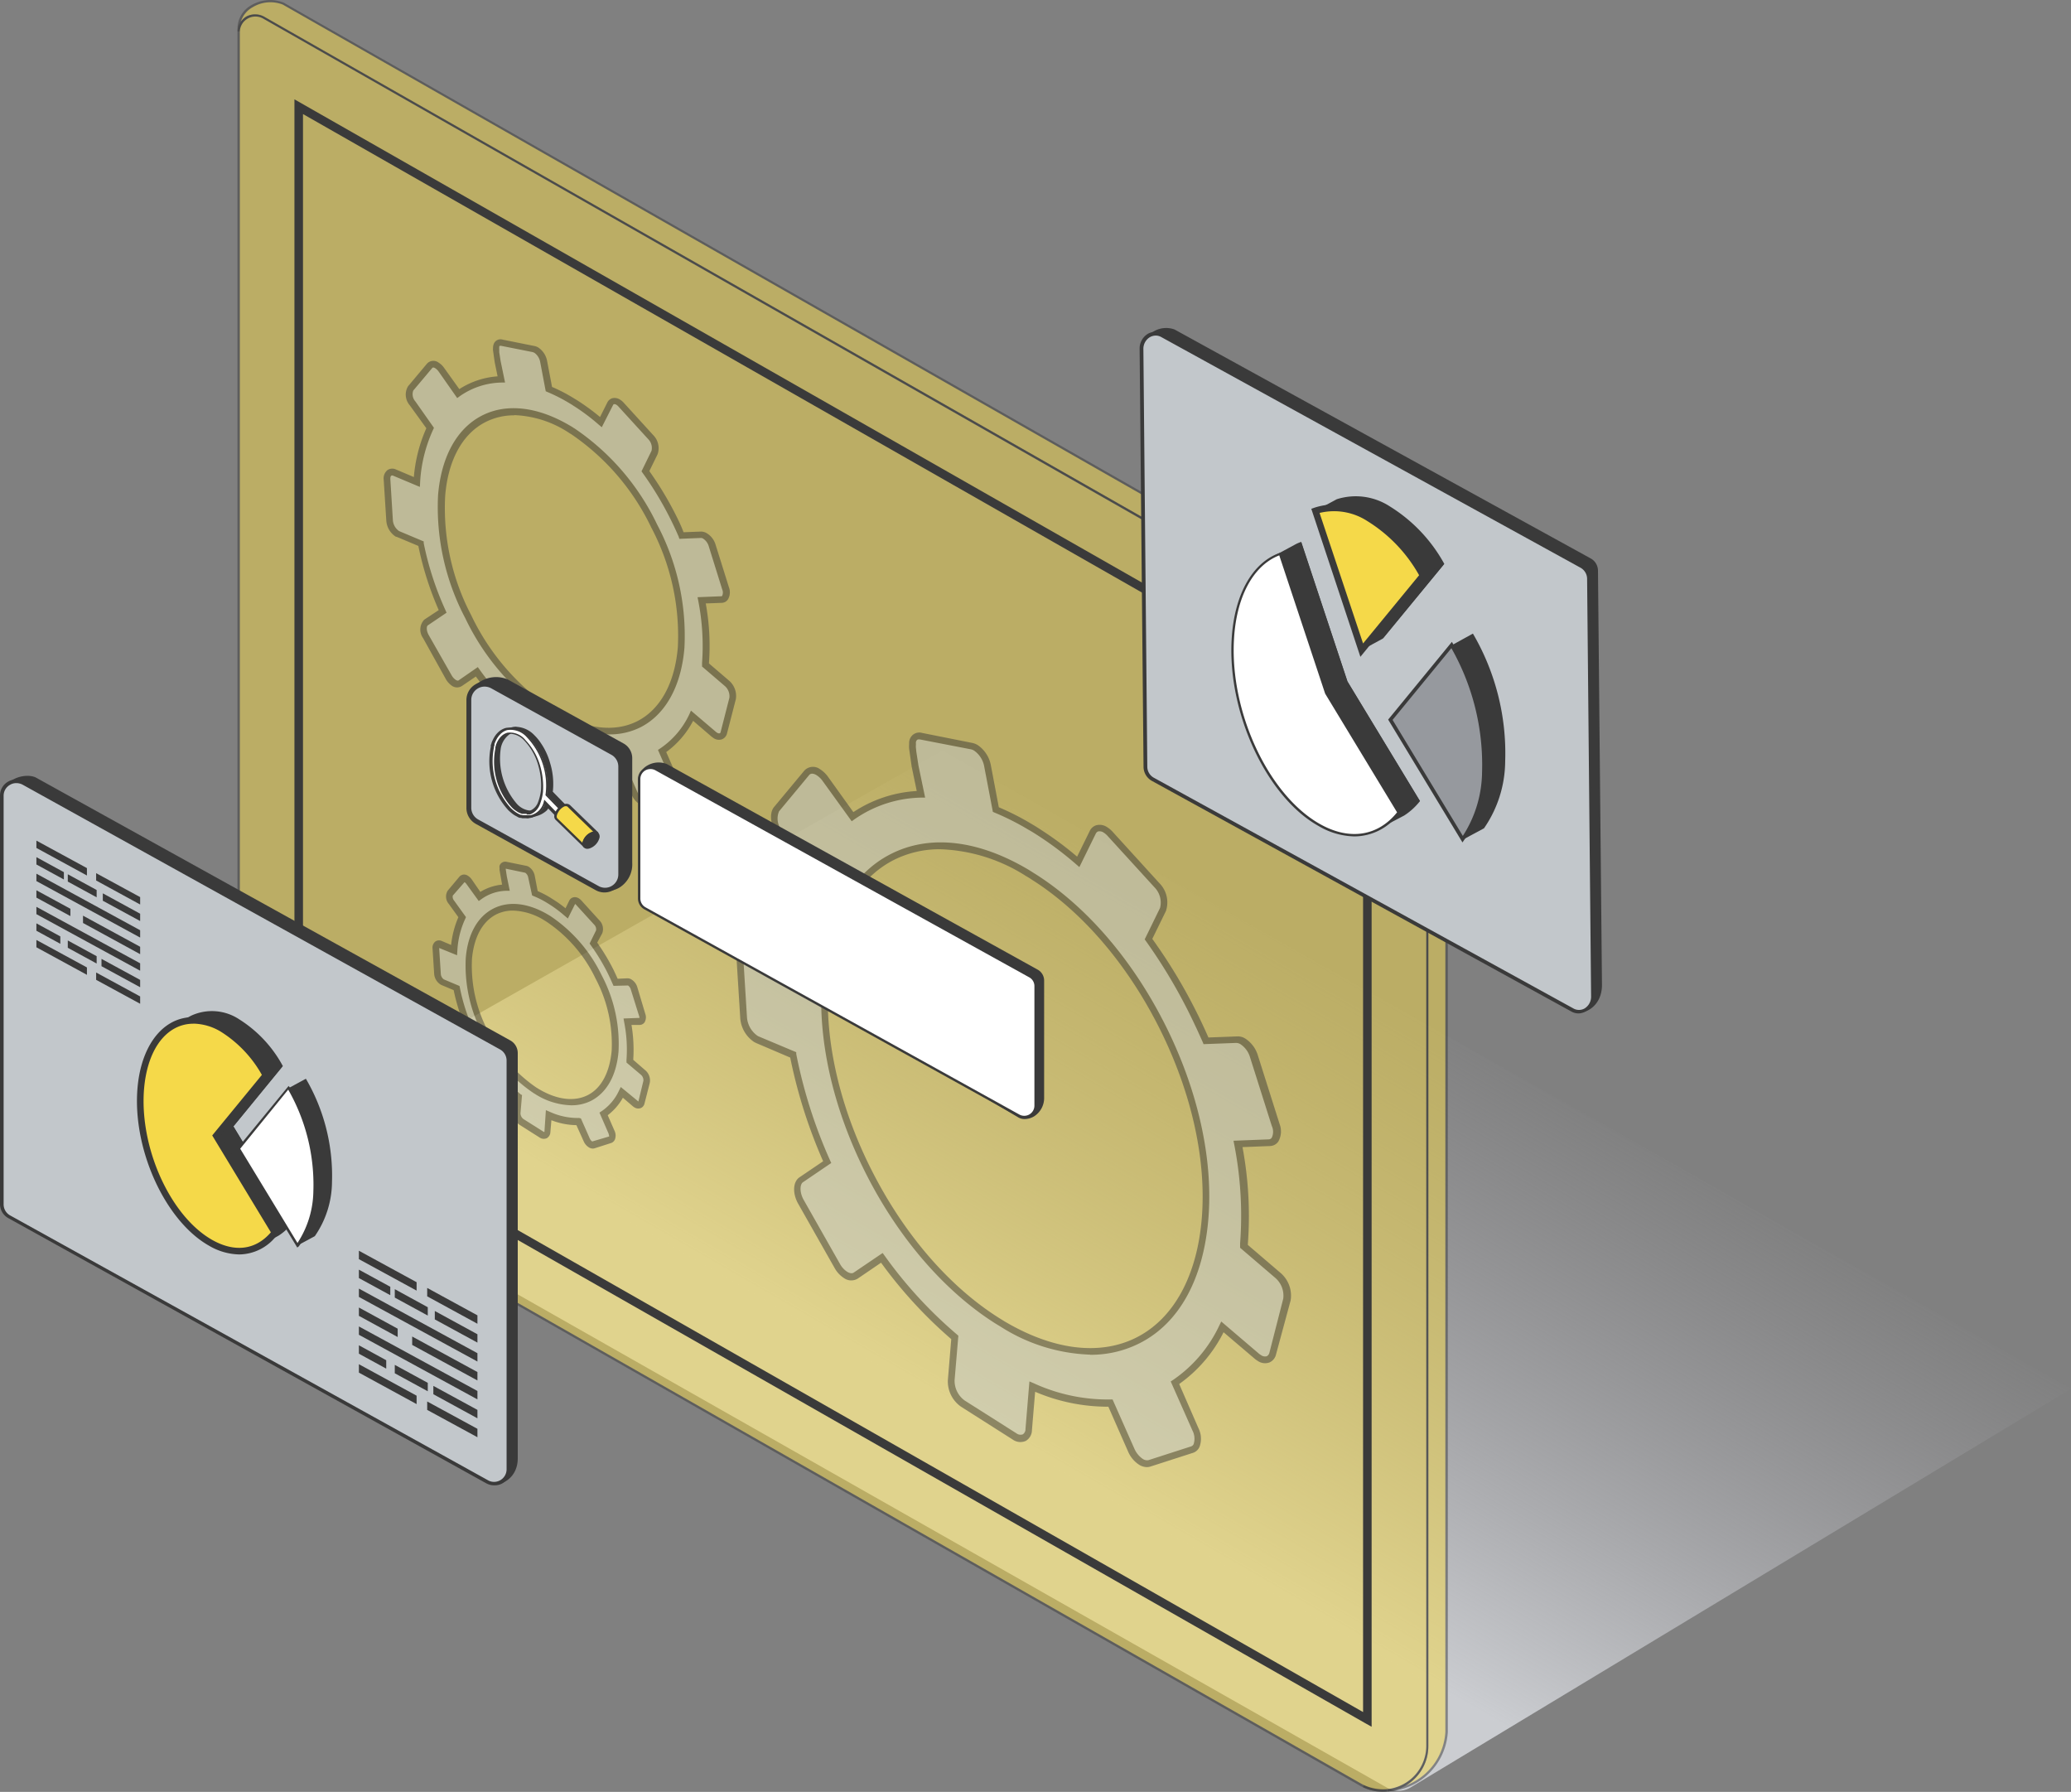 <svg xmlns="http://www.w3.org/2000/svg" xmlns:xlink="http://www.w3.org/1999/xlink" viewBox="0 0 285.64 247.12"><rect x="0" y="0" width="285.64" height="247.12" fill="#808080" stroke="none"/><defs><style>.cls-1{isolation:isolate;}.cls-2{mix-blend-mode:multiply;fill:url(#Безымянный_градиент_22);}.cls-3{opacity:0.5;}.cls-4{fill:#f5d949;}.cls-5{fill:#3a3a3a;}.cls-6{fill:#c2c7cb;}.cls-7{fill:#fff;}.cls-8{fill:#96999e;}</style><linearGradient id="&#x411;&#x435;&#x437;&#x44B;&#x43C;&#x44F;&#x43D;&#x43D;&#x44B;&#x439;_&#x433;&#x440;&#x430;&#x434;&#x438;&#x435;&#x43D;&#x442;_22" x1="145.4" y1="202.49" x2="186.23" y2="131.77" gradientUnits="userSpaceOnUse"><stop offset="0" stop-color="#cbcdd1"></stop><stop offset="1" stop-color="#afafb5" stop-opacity="0"></stop></linearGradient></defs><g class="cls-1"><g id="&#x421;&#x43B;&#x43E;&#x439;_2" data-name="&#x421;&#x43B;&#x43E;&#x439; 2"><g id="Layer_1" data-name="Layer 1"><path class="cls-2" d="M39.49,160.4l151.79,86.13a3.23,3.23,0,0,0,3.24,0l91.12-55L130,103.49l-90.5,51.34A3.21,3.21,0,0,0,39.49,160.4Z"></path><g class="cls-3"><path class="cls-4" d="M199.53,95.56V238.88a8.57,8.57,0,0,1-8.17,8,6.13,6.13,0,0,0,5.5-6.1V97.48a6.14,6.14,0,0,0-3.09-5.33L36.37,2.42A2.3,2.3,0,0,0,32.92,4.3V4C32.92.31,37.49-.39,39,.49l157.4,89.74A6.12,6.12,0,0,1,199.53,95.56Z"></path><path class="cls-5" d="M191.36,247.06l0-.31a6,6,0,0,0,5.37-5.94V97.48a6,6,0,0,0-3-5.2L36.29,2.55a2.17,2.17,0,0,0-2.11,0,2.13,2.13,0,0,0-1.1,1.78h-.32V4A3.69,3.69,0,0,1,34.68.71,5.09,5.09,0,0,1,39.1.35L196.51,90.1a6.28,6.28,0,0,1,3.18,5.46V238.88A8.75,8.75,0,0,1,191.36,247.06ZM35.22,2a2.5,2.5,0,0,1,1.23.33L193.84,92A6.33,6.33,0,0,1,197,97.48V240.81a6.26,6.26,0,0,1-3.16,5.45,8.41,8.41,0,0,0,5.51-7.38V95.56a6,6,0,0,0-3-5.19L39,.63A4.72,4.72,0,0,0,34.84,1a3.39,3.39,0,0,0-1.62,2A2.45,2.45,0,0,1,34,2.26,2.51,2.51,0,0,1,35.22,2Z"></path></g><g class="cls-3"><path class="cls-4" d="M191.32,246.92a6.19,6.19,0,0,1-3.26-.59A8.54,8.54,0,0,0,191.32,246.92Z"></path><path class="cls-5" d="M190.73,247.1a6.25,6.25,0,0,1-2.74-.63l.12-.28a8.52,8.52,0,0,0,3,.57h.17v.31Q191,247.1,190.73,247.1Z"></path></g><g class="cls-3"><path class="cls-4" d="M193.77,92.17,36.37,2.43a2.3,2.3,0,0,0-3.45,2V156.58a2.29,2.29,0,0,0,1.16,2L187.7,246.15a6.13,6.13,0,0,0,9.17-5.33V97.5A6.12,6.12,0,0,0,193.77,92.17Z"></path><path class="cls-5" d="M190.73,247.12a6.36,6.36,0,0,1-3.11-.83L34,158.72a2.47,2.47,0,0,1-1.25-2.14V4.43a2.47,2.47,0,0,1,3.69-2.14L193.85,92A6.3,6.3,0,0,1,197,97.5V240.82a6.31,6.31,0,0,1-6.29,6.3ZM35.23,2.28a2.09,2.09,0,0,0-1.08.29,2.14,2.14,0,0,0-1.07,1.86V156.58a2.16,2.16,0,0,0,1.08,1.87L187.77,246a6,6,0,0,0,8.94-5.2V97.5a6,6,0,0,0-3-5.2L36.29,2.56A2.13,2.13,0,0,0,35.23,2.28Z"></path></g><path class="cls-5" d="M189.18,238.14l-.89-.5L40.61,153.45V13.7L189.18,98.4ZM41.79,152.76,188,236.11v-137L41.79,15.73Z"></path><g class="cls-3"><path class="cls-6" d="M102,131.43l.56,9a3.9,3.9,0,0,0,1.67,2.88l.26.12,4.92,2.07a68.31,68.31,0,0,0,4.71,14.79l-3.59,2.43c-.7.48-.71,1.86,0,3.07l5,8.82a3.41,3.41,0,0,0,1.16,1.24,1.26,1.26,0,0,0,1.37.1l3.6-2.46a61,61,0,0,0,10.05,11l-.5,5.92a3.81,3.81,0,0,0,1.62,3.21l7.13,4.52c1,.61,1.86.18,1.95-1l.49-5.92a25,25,0,0,0,10.79,2.26L156,200a3.69,3.69,0,0,0,1.37,1.65,1.44,1.44,0,0,0,1.13.21l5.9-1.91c.82-.26,1-1.5.46-2.79l-2.8-6.42A19.24,19.24,0,0,0,168.6,183l4.73,4a2.78,2.78,0,0,0,.37.26,1.13,1.13,0,0,0,1.84-.64l1.91-7.43a3.7,3.7,0,0,0-1.25-3.32l-4.68-4c0-.14,0-.27,0-.4a51.21,51.21,0,0,0-.82-13.72l4.33-.18c.9,0,1.3-1.13.89-2.44l-3-9.46a3.74,3.74,0,0,0-1.51-2.06,1.6,1.6,0,0,0-.86-.25l-4.28.17c-.58-1.33-1.2-2.66-1.85-4a74.48,74.48,0,0,0-6.09-10.06l2-4.09a3.34,3.34,0,0,0-.83-3.34L153.09,115a2.93,2.93,0,0,0-.65-.55,1.14,1.14,0,0,0-1.74.35l-2,4.07a46.38,46.38,0,0,0-5.62-4.2l-1-.62a36.33,36.33,0,0,0-4.74-2.39l-1.15-6a3.79,3.79,0,0,0-1.61-2.47,2,2,0,0,0-.57-.23l-6.94-1.39a.93.93,0,0,0-1.19.62,1.62,1.62,0,0,0-.06.51,3.45,3.45,0,0,0,0,.55l.06.54.29,1.89.81,3.9a17,17,0,0,0-9.41,3.1l-3.8-5.26a3.45,3.45,0,0,0-1-.87,1.16,1.16,0,0,0-1.57.08l-4.16,5c-.58.69-.39,2.14.42,3.26l3.86,5.36a32.35,32.35,0,0,0-2.89,11.37c0,.14,0,.27,0,.41l-4.86-2C102.63,129.51,101.9,130.18,102,131.43Zm11.88,3.51c1.37-16.64,13.62-23,27.88-14.53.28.16.55.34.83.52,7,4.43,13.3,11.77,17.77,20.69s6.56,18.31,5.88,26.48c-1.38,16.64-13.62,23-27.91,14.51l-.81-.49c-7-4.43-13.3-11.78-17.76-20.68S113.17,143.11,113.85,134.94Z"></path><path class="cls-5" d="M158.18,202.33a2.1,2.1,0,0,1-1.06-.32,4.07,4.07,0,0,1-1.54-1.85L152.87,194a25.48,25.48,0,0,1-10.1-2.06l-.44,5.29a1.73,1.73,0,0,1-.86,1.49,1.82,1.82,0,0,1-1.78-.18L132.55,194a4.25,4.25,0,0,1-1.82-3.64l.47-5.68a61.89,61.89,0,0,1-9.68-10.54l-3.23,2.2a1.72,1.72,0,0,1-1.87-.07,3.87,3.87,0,0,1-1.32-1.42l-5-8.82c-.82-1.44-.75-3.05.17-3.67l3.26-2.21a69.66,69.66,0,0,1-4.54-14.3l-4.69-2-.31-.16a4.34,4.34,0,0,1-1.89-3.24l-.56-9a2,2,0,0,1,.71-1.84,1.58,1.58,0,0,1,1.57-.11l4.26,1.79a33,33,0,0,1,2.8-11.07l-3.7-5.13c-.94-1.3-1.11-3-.4-3.82l4.16-5a1.62,1.62,0,0,1,2.16-.19,3.94,3.94,0,0,1,1.07,1L117.7,112a17.61,17.61,0,0,1,8.74-2.91l-.7-3.37-.35-2.47a3,3,0,0,1,0-.59v-.14a1.57,1.57,0,0,1,.08-.54,1.39,1.39,0,0,1,1.72-.9l6.93,1.38a2.5,2.5,0,0,1,.71.28,4.33,4.33,0,0,1,1.83,2.78l1.1,5.81a35.78,35.78,0,0,1,4.57,2.33c.34.2.67.4,1,.62a47,47,0,0,1,5.23,3.86l1.74-3.54a1.46,1.46,0,0,1,.9-.79,1.84,1.84,0,0,1,1.48.25,3.59,3.59,0,0,1,.76.63l6.46,7.1a3.77,3.77,0,0,1,.91,3.85l-1.88,3.84a73.22,73.22,0,0,1,6,9.9c.59,1.16,1.17,2.4,1.74,3.7l4-.15a1.89,1.89,0,0,1,1.1.31,4.19,4.19,0,0,1,1.72,2.31l3,9.47a2.84,2.84,0,0,1-.18,2.41,1.44,1.44,0,0,1-1.13.62l-3.81.15a51.55,51.55,0,0,1,.74,13.33c0,.06,0,.11,0,.16l4.51,3.86a4.12,4.12,0,0,1,1.39,3.79L176,186.77a1.6,1.6,0,0,1-.92,1.13,1.77,1.77,0,0,1-1.6-.21,3.32,3.32,0,0,1-.42-.3l-4.3-3.66a19.41,19.41,0,0,1-6.12,7.14l2.65,6.08a3.26,3.26,0,0,1,.16,2.57,1.49,1.49,0,0,1-.9.84l-5.9,1.9A1.69,1.69,0,0,1,158.18,202.33ZM153.45,193l3,6.77a3.31,3.31,0,0,0,1.18,1.44,1.06,1.06,0,0,0,.77.16l5.89-1.9a.58.58,0,0,0,.35-.34,2.45,2.45,0,0,0-.17-1.84l-3-6.77.32-.21a18.72,18.72,0,0,0,6.39-7.53l.26-.53,5.18,4.42a1.82,1.82,0,0,0,.3.21.91.91,0,0,0,.79.16.74.74,0,0,0,.38-.52l1.9-7.42a3.24,3.24,0,0,0-1.09-2.86l-4.86-4.16v-.23l0-.38a50.94,50.94,0,0,0-.81-13.63l-.1-.52,4.86-.19a.51.51,0,0,0,.42-.24,1.89,1.89,0,0,0,0-1.61l-3-9.47a3.26,3.26,0,0,0-1.3-1.79,1.16,1.16,0,0,0-.61-.19L166,144l-.12-.29c-.61-1.38-1.23-2.71-1.84-3.94a73.24,73.24,0,0,0-6-10l-.16-.22,2.12-4.34a3,3,0,0,0-.76-2.83l-6.47-7.09a2.69,2.69,0,0,0-.55-.47,1,1,0,0,0-.75-.16.59.59,0,0,0-.34.32l-2.26,4.6-.45-.39a46.51,46.51,0,0,0-5.57-4.16c-.33-.21-.65-.41-1-.6a35.58,35.58,0,0,0-4.69-2.37l-.22-.1-1.2-6.29a3.38,3.38,0,0,0-1.4-2.16,1.33,1.33,0,0,0-.42-.17L127,102c-.43-.09-.57,0-.67.33a1,1,0,0,0,0,.24v.13a2.18,2.18,0,0,0,0,.45l.06.57.29,1.87.92,4.41H127a16.62,16.62,0,0,0-9.16,3l-.37.26-4.06-5.62a3,3,0,0,0-.81-.75c-.2-.12-.7-.36-1,0l-4.15,5a2.56,2.56,0,0,0,.44,2.7l4,5.58-.12.24A32.05,32.05,0,0,0,109,131.59l-.06,1-5.45-2.3a.73.73,0,0,0-.69,0,1.18,1.18,0,0,0-.33,1.05l.56,9a3.42,3.42,0,0,0,1.45,2.51,1.24,1.24,0,0,0,.2.1l5.14,2.16,0,.24a68,68,0,0,0,4.67,14.69l.16.35-3.9,2.65c-.44.3-.49,1.41.11,2.46l5,8.82a3,3,0,0,0,1,1.08c.17.1.58.31.88.11l4-2.71.26.36a60.29,60.29,0,0,0,10,10.89l.18.16-.52,6.14a3.37,3.37,0,0,0,1.4,2.8l7.13,4.52a.93.93,0,0,0,.88.14.85.85,0,0,0,.37-.74l.54-6.56.59.25A24.42,24.42,0,0,0,153.14,193Zm-3.09-6.18A24.4,24.4,0,0,1,138.07,183l-.82-.5c-7.06-4.48-13.43-11.89-17.93-20.87s-6.61-18.49-5.93-26.74,4-14.3,9.41-17.08,12.16-2,19.17,2.2l.71.45.13.08c7.06,4.47,13.43,11.88,17.93,20.86s6.61,18.48,5.92,26.73-4,14.31-9.41,17.08A14.88,14.88,0,0,1,150.36,186.84ZM129.7,117.12a14,14,0,0,0-6.48,1.51c-5.1,2.63-8.26,8.43-8.92,16.34h0c-.67,8.09,1.4,17.42,5.84,26.26s10.67,16.11,17.6,20.5l.79.49c6.75,4,13.25,4.79,18.3,2.19s8.26-8.43,8.92-16.35c.67-8.08-1.4-17.4-5.83-26.24s-10.67-16.12-17.6-20.5l-.13-.09c-.23-.14-.46-.29-.69-.42A23.42,23.42,0,0,0,129.7,117.12Z"></path></g><g class="cls-3"><path class="cls-6" d="M60.12,130.81l.21,3.46a1.49,1.49,0,0,0,.65,1.11l.09.05,1.9.8a26.4,26.4,0,0,0,1.81,5.69l-1.38.94c-.27.18-.27.71,0,1.18l1.94,3.39a1.22,1.22,0,0,0,.44.48.47.47,0,0,0,.53,0l1.39-.95a23.55,23.55,0,0,0,3.87,4.23l-.19,2.28a1.43,1.43,0,0,0,.62,1.23l2.74,1.75c.4.23.72.06.76-.37l.18-2.28a9.69,9.69,0,0,0,4.16.87l1.09,2.5a1.4,1.4,0,0,0,.53.63.53.53,0,0,0,.43.08l2.28-.73c.31-.1.39-.58.17-1.08l-1.08-2.47a7.35,7.35,0,0,0,2.52-3l1.83,1.56a.71.71,0,0,0,.14.1.43.43,0,0,0,.71-.25l.73-2.86a1.42,1.42,0,0,0-.48-1.28l-1.8-1.54c0-.06,0-.1,0-.16a19.53,19.53,0,0,0-.32-5.28l1.67-.07c.35,0,.5-.43.35-.94l-1.15-3.64a1.43,1.43,0,0,0-.58-.79.6.6,0,0,0-.33-.1l-1.65.07c-.22-.52-.46-1-.71-1.53a28.78,28.78,0,0,0-2.35-3.88l.77-1.57a1.28,1.28,0,0,0-.32-1.29l-2.49-2.73a1,1,0,0,0-.25-.21.44.44,0,0,0-.67.13L78.11,126A19,19,0,0,0,76,124.36l-.39-.23a14.94,14.94,0,0,0-1.82-.93l-.44-2.33a1.51,1.51,0,0,0-.63-1,.58.58,0,0,0-.22-.08l-2.67-.54a.36.36,0,0,0-.46.24,1.12,1.12,0,0,0,0,.2,1.62,1.62,0,0,0,0,.21l0,.21.11.72.32,1.5a6.64,6.64,0,0,0-3.63,1.2l-1.46-2a1.24,1.24,0,0,0-.37-.33.44.44,0,0,0-.6,0l-1.6,1.91a1.14,1.14,0,0,0,.16,1.26l1.48,2.06a12.56,12.56,0,0,0-1.11,4.38.81.81,0,0,1,0,.16l-1.87-.79C60.37,130.08,60.09,130.33,60.12,130.81Zm4.57,1.35c.53-6.4,5.25-8.86,10.74-5.59l.32.2a20,20,0,0,1,6.84,8,19.63,19.63,0,0,1,2.26,10.2c-.53,6.41-5.24,8.86-10.74,5.58l-.31-.19a21.48,21.48,0,0,1-9.11-18.17Z"></path><path class="cls-5" d="M81.76,158.4a1.07,1.07,0,0,1-.55-.17,1.86,1.86,0,0,1-.71-.84l-1-2.22a9.78,9.78,0,0,1-3.45-.68l-.14,1.67a1,1,0,0,1-.48.8,1,1,0,0,1-1-.08l-2.76-1.75a1.92,1.92,0,0,1-.83-1.66l.17-2.05a24.09,24.09,0,0,1-3.5-3.79l-1,.7a1,1,0,0,1-1,0,1.74,1.74,0,0,1-.61-.65L63,144.26a1.32,1.32,0,0,1,.15-1.78l1.06-.72a26.8,26.8,0,0,1-1.64-5.21l-1.67-.7a.53.53,0,0,1-.15-.08,1.91,1.91,0,0,1-.87-1.47l-.22-3.46a1.09,1.09,0,0,1,.39-1,.91.91,0,0,1,.88-.07l1.29.55a13,13,0,0,1,1-3.83l-1.33-1.84a1.55,1.55,0,0,1-.14-1.82l1.6-1.91a.88.88,0,0,1,1.19-.14,2,2,0,0,1,.49.45L66.25,123a7,7,0,0,1,3-1l-.35-2a1.13,1.13,0,0,1,0-.26,1,1,0,0,1,0-.35.83.83,0,0,1,1-.53l2.66.54a1,1,0,0,1,.37.14,1.91,1.91,0,0,1,.83,1.26l.4,2.09a14.45,14.45,0,0,1,1.66.85l.39.25A16.36,16.36,0,0,1,78,125.26l.51-1.05a.88.88,0,0,1,.52-.45,1,1,0,0,1,.8.13,1.69,1.69,0,0,1,.35.29l2.49,2.74a1.7,1.7,0,0,1,.39,1.8L82.37,130a28.94,28.94,0,0,1,2.23,3.71c.2.42.4.84.59,1.27l1.34-.06a1,1,0,0,1,.58.17,1.86,1.86,0,0,1,.79,1.05L89,139.82a1.37,1.37,0,0,1-.1,1.17.84.84,0,0,1-.66.36l-1.14,0a20.81,20.81,0,0,1,.24,4.81L89,147.6a1.84,1.84,0,0,1,.62,1.74l-.73,2.86a.89.89,0,0,1-.52.62,1,1,0,0,1-.87-.1,1.86,1.86,0,0,1-.2-.14l-1.39-1.19a7.79,7.79,0,0,1-2.09,2.41l.93,2.13a1.54,1.54,0,0,1,.06,1.22.89.89,0,0,1-.51.48l-2.28.73A1.09,1.09,0,0,1,81.76,158.4Zm-1.64-4.16L81.34,157a1,1,0,0,0,.34.42l2.34-.69a1.58,1.58,0,0,0-.11-.46l-1.23-2.83.32-.21a6.93,6.93,0,0,0,2.36-2.79l.26-.53,2.43,2,.69-2.86a1,1,0,0,0-.33-.82l-2-1.69v-.23a1.1,1.1,0,0,1,0-.18,19.45,19.45,0,0,0-.32-5.15l-.09-.52,2.2-.08s0-.14-.08-.35L87,136.45a1,1,0,0,0-.38-.54l-2,.05-.13-.29c-.22-.51-.45-1-.7-1.51a27.8,27.8,0,0,0-2.31-3.81l-.16-.22.89-1.82a.88.88,0,0,0-.25-.78l-2.49-2.73a.47.47,0,0,0-.15-.13l-1,2-.45-.38a17,17,0,0,0-2.11-1.58l-.37-.23a12.22,12.22,0,0,0-1.77-.89l-.23-.1L72.85,121a1,1,0,0,0-.41-.64l-2.68-.56v.11l.14.94.41,2-.54,0A6.08,6.08,0,0,0,66.4,124l-.37.26-1.73-2.39a1,1,0,0,0-.23-.21l-1.62,1.85a.81.81,0,0,0,.18.69l1.64,2.28-.11.25a11.89,11.89,0,0,0-1.07,4.22l-.05.79-2.46-1s0,.06,0,.13l.22,3.46a1,1,0,0,0,.42.74l2.16.91.05.24a26.07,26.07,0,0,0,1.78,5.59l.16.35-1.7,1.15a.88.88,0,0,0,.13.58l1.93,3.4a.88.88,0,0,0,.29.31l1.79-1.15.26.36a23,23,0,0,0,3.79,4.15L72,151l-.21,2.51a1,1,0,0,0,.41.82L75,156.1a.15.15,0,0,0,.09,0l.2-3,.58.25a9.25,9.25,0,0,0,4,.83Zm-1.37-1.81a9.74,9.74,0,0,1-4.88-1.51l-.32-.2a20.43,20.43,0,0,1-7-8.15,20.17,20.17,0,0,1-2.31-10.44h0c.27-3.28,1.61-5.69,3.77-6.81s4.87-.8,7.65.86l.28.17A20.6,20.6,0,0,1,83,134.53,20.17,20.17,0,0,1,85.31,145c-.27,3.28-1.61,5.69-3.78,6.81A5.93,5.93,0,0,1,78.75,152.43Zm-8-26.85a5.11,5.11,0,0,0-2.37.56c-1.87,1-3,3.12-3.28,6.06h0a19.24,19.24,0,0,0,2.21,10A19.73,19.73,0,0,0,74,150l.3.18c2.51,1.5,4.92,1.79,6.78.84s3-3.12,3.28-6.07a19.28,19.28,0,0,0-2.22-10,19.54,19.54,0,0,0-6.68-7.78c-.14-.09-.22-.15-.3-.19A8.73,8.73,0,0,0,70.8,125.58Z"></path></g><g class="cls-3"><path class="cls-6" d="M53.38,66.12l.35,5.67a2.47,2.47,0,0,0,1.06,1.82l.16.08L58.06,75a43,43,0,0,0,3,9.34l-2.26,1.54c-.45.3-.46,1.17,0,1.93l3.17,5.57a2.17,2.17,0,0,0,.73.79.8.8,0,0,0,.87.06l2.27-1.55a39.26,39.26,0,0,0,6.35,6.93l-.31,3.73a2.44,2.44,0,0,0,1,2l4.5,2.85c.64.38,1.17.11,1.23-.6l.31-3.74a15.79,15.79,0,0,0,6.82,1.43l1.79,4.1a2.21,2.21,0,0,0,.86,1,.93.93,0,0,0,.71.13l3.73-1.2c.52-.17.64-1,.29-1.77l-1.77-4a12.18,12.18,0,0,0,4.14-4.87l3,2.55a1.19,1.19,0,0,0,.23.16c.52.31,1,.16,1.16-.4l1.2-4.69a2.31,2.31,0,0,0-.78-2.1l-3-2.53a2.28,2.28,0,0,1,0-.26,32.14,32.14,0,0,0-.52-8.66l2.74-.11c.56,0,.82-.71.56-1.54l-1.88-6a2.34,2.34,0,0,0-1-1.3,1.15,1.15,0,0,0-.54-.16L94,73.78c-.37-.84-.75-1.68-1.17-2.51A46.56,46.56,0,0,0,89,64.92l1.26-2.58a2.11,2.11,0,0,0-.52-2.11l-4.09-4.48a1.86,1.86,0,0,0-.41-.35c-.45-.26-.89-.2-1.1.22l-1.26,2.57a30,30,0,0,0-3.55-2.65l-.63-.39a21.61,21.61,0,0,0-3-1.51L75,49.82a2.44,2.44,0,0,0-1-1.56,1.38,1.38,0,0,0-.36-.15l-4.38-.87a.58.58,0,0,0-.75.39,1.08,1.08,0,0,0,0,.32,2.08,2.08,0,0,0,0,.35l0,.34.18,1.19.51,2.46a10.78,10.78,0,0,0-5.94,2l-2.4-3.32a2.14,2.14,0,0,0-.59-.55.75.75,0,0,0-1,0l-2.63,3.14a1.87,1.87,0,0,0,.27,2.06L59.33,59a20.43,20.43,0,0,0-1.83,7.18c0,.09,0,.18,0,.27l-3.07-1.29C53.8,64.91,53.33,65.33,53.38,66.12Zm7.5,2.21c.87-10.5,8.6-14.53,17.61-9.17l.52.33A32.85,32.85,0,0,1,90.24,72.55,32.37,32.37,0,0,1,94,89.28c-.88,10.51-8.6,14.54-17.63,9.16l-.51-.31A33,33,0,0,1,64.59,85.07,32.4,32.4,0,0,1,60.88,68.33Z"></path><path class="cls-5" d="M88.88,111.06a1.47,1.47,0,0,1-.76-.22,2.71,2.71,0,0,1-1-1.25l-1.67-3.82a16.21,16.21,0,0,1-6.12-1.23L79,107.66a1.26,1.26,0,0,1-.64,1.07,1.3,1.3,0,0,1-1.29-.12l-4.51-2.86a2.88,2.88,0,0,1-1.23-2.45l.3-3.5a39.42,39.42,0,0,1-6-6.5l-1.91,1.3a1.25,1.25,0,0,1-1.36,0,2.79,2.79,0,0,1-.9-1L58.35,88a2,2,0,0,1,.16-2.54l2-1.32a43.81,43.81,0,0,1-2.81-8.85l-2.88-1.21L54.56,74a2.88,2.88,0,0,1-1.28-2.18l-.36-5.68a1.47,1.47,0,0,1,.52-1.31,1.18,1.18,0,0,1,1.16-.09l2.48,1.05a20.72,20.72,0,0,1,1.72-6.73L56.52,55.9a2.25,2.25,0,0,1-.25-2.62l2.63-3.14A1.19,1.19,0,0,1,60.48,50a2.46,2.46,0,0,1,.72.66l2.15,3a11.24,11.24,0,0,1,5.28-1.76l-.4-1.94L68,48.34A1.7,1.7,0,0,1,68,48a1.43,1.43,0,0,1,.07-.48,1,1,0,0,1,1.27-.68l4.38.88a1.61,1.61,0,0,1,.5.19,2.86,2.86,0,0,1,1.24,1.87l.68,3.58a22.81,22.81,0,0,1,2.82,1.45l.64.39a30.81,30.81,0,0,1,3.16,2.31l1-2a1.16,1.16,0,0,1,.68-.59,1.37,1.37,0,0,1,1.06.18,2.43,2.43,0,0,1,.52.43l4.08,4.48a2.55,2.55,0,0,1,.6,2.63l-1.14,2.33a46.57,46.57,0,0,1,3.72,6.19c.35.7.71,1.46,1,2.24l2.4-.09a1.53,1.53,0,0,1,.79.22A2.76,2.76,0,0,1,98.66,75l1.88,6a1.92,1.92,0,0,1-.14,1.67,1.07,1.07,0,0,1-.84.47l-2.22.08a32.48,32.48,0,0,1,.44,8.27v0l2.78,2.38a2.79,2.79,0,0,1,.93,2.56l-1.21,4.69a1.17,1.17,0,0,1-.68.83,1.32,1.32,0,0,1-1.16-.14l-.29-.21L95.6,99.41a12.53,12.53,0,0,1-3.71,4.31l1.62,3.71a2.28,2.28,0,0,1,.1,1.76,1.08,1.08,0,0,1-.67.62L89.21,111A1,1,0,0,1,88.88,111.06ZM86,104.84l1.91,4.39a1.94,1.94,0,0,0,.68.82.47.47,0,0,0,.35.09l3.72-1.2s.07,0,.12-.12a1.37,1.37,0,0,0-.11-1l-1.92-4.4.32-.21a11.64,11.64,0,0,0,4-4.69L95.3,98l3.44,2.93a.88.88,0,0,0,.17.12.46.46,0,0,0,.35.08c.08,0,.12-.14.14-.21l1.2-4.69a1.87,1.87,0,0,0-.64-1.63l-3.13-2.68v-.23l0-.25a32.23,32.23,0,0,0-.52-8.56l-.1-.52,3.27-.13a.14.14,0,0,0,.13-.07,1.08,1.08,0,0,0,0-.87l-1.87-6a1.89,1.89,0,0,0-.75-1,.63.63,0,0,0-.29-.1l-3,.12L93.6,74c-.38-.87-.77-1.71-1.16-2.48a45.9,45.9,0,0,0-3.8-6.29L88.48,65l1.38-2.83a1.72,1.72,0,0,0-.45-1.6l-4.09-4.48a1.34,1.34,0,0,0-.31-.27.5.5,0,0,0-.33-.08.21.21,0,0,0-.12.11L83,58.92l-.45-.38a28.07,28.07,0,0,0-3.5-2.61c-.2-.14-.41-.26-.61-.38a23.21,23.21,0,0,0-2.94-1.49l-.23-.1-.77-4.06a2,2,0,0,0-.8-1.25l-.22-.09-4.38-.87c-.18,0-.2,0-.24.1v.1a1.58,1.58,0,0,0,0,.32l0,.38.18,1.17.62,3-.54,0a10.31,10.31,0,0,0-5.69,1.87l-.37.27L60.47,51.2a1.84,1.84,0,0,0-.46-.43c-.09-.05-.31-.16-.41,0L57,53.86a1.48,1.48,0,0,0,.29,1.5L59.85,59l-.11.25a20,20,0,0,0-1.78,7l-.05.9-3.67-1.54a.28.28,0,0,0-.27,0c-.07,0-.15.21-.13.51l.35,5.67A2,2,0,0,0,55,73.21l.11.06,3.33,1.4,0,.24a42.5,42.5,0,0,0,3,9.24l.15.35L59,86.25c-.18.12-.22.71.13,1.33l3.17,5.57a1.82,1.82,0,0,0,.57.62c.12.07.28.13.37.07L65.9,92l.26.36a38.09,38.09,0,0,0,6.28,6.85l.18.15-.34,4a2,2,0,0,0,.81,1.61l4.5,2.86a.48.48,0,0,0,.39.08c.08,0,.13-.17.15-.34l.36-4.37.58.25a15.14,15.14,0,0,0,6.62,1.39Zm-2.06-3.56a15.56,15.56,0,0,1-7.85-2.44l-.52-.32A33.4,33.4,0,0,1,64.18,85.27a32.86,32.86,0,0,1-3.76-17h0c.44-5.27,2.58-9.15,6-10.93s7.78-1.27,12.26,1.4a3.87,3.87,0,0,1,.43.27l.11.06A33.24,33.24,0,0,1,90.64,72.35a32.76,32.76,0,0,1,3.76,17c-.44,5.26-2.58,9.14-6,10.92A9.51,9.51,0,0,1,83.94,101.28Zm-13-44a8.62,8.62,0,0,0-4,.94c-3.17,1.63-5.14,5.25-5.54,10.18h0A31.86,31.86,0,0,0,65,84.86,32.46,32.46,0,0,0,76.06,97.75l.5.3c4.2,2.51,8.25,3,11.39,1.38s5.13-5.25,5.54-10.19a31.94,31.94,0,0,0-3.66-16.48A32.47,32.47,0,0,0,78.77,59.87l-.11-.06-.4-.26A14.65,14.65,0,0,0,70.89,57.25Z"></path></g><path class="cls-5" d="M70.39,143.49,5,107.26c-1.32-.73-4.77,0-4.77,2.94l1.83,54.69a2,2,0,0,0,1,1.73L67.23,204.5c1.32.74,4.18-.31,4.18-3.39V145.22A2,2,0,0,0,70.39,143.49Z"></path><path class="cls-6" d="M69.09,144.51,3.21,108a2,2,0,0,0-3,1.74v56.34a2,2,0,0,0,1,1.75l65.88,36.51a2,2,0,0,0,3-1.74V146.25A2,2,0,0,0,69.09,144.51Z"></path><path class="cls-5" d="M68.12,204.84a2.21,2.21,0,0,1-1.08-.29L1.16,168a2.22,2.22,0,0,1-1.16-2V109.73a2.2,2.2,0,0,1,1.11-1.93,2.2,2.2,0,0,1,2.22,0l65.88,36.52a2.25,2.25,0,0,1,1.16,2v56.34a2.23,2.23,0,0,1-1.11,1.93A2.21,2.21,0,0,1,68.12,204.84ZM2.24,108a1.66,1.66,0,0,0-.88.25,1.71,1.71,0,0,0-.86,1.5v56.34a1.74,1.74,0,0,0,.9,1.53l65.88,36.51a1.7,1.7,0,0,0,1.73,0,1.73,1.73,0,0,0,.86-1.5V146.25a1.74,1.74,0,0,0-.9-1.52L3.09,108.2A1.85,1.85,0,0,0,2.24,108Z"></path><path class="cls-5" d="M40.28,168.69l-8.09-13.35L39,147A17.25,17.25,0,0,0,33,140.58a6.81,6.81,0,0,0-6.65-.5h0l-2.5,1.35.27.57a13.25,13.25,0,0,0-2.36,7.42c-.43,8.15,3.89,17.41,9.67,20.68a7.84,7.84,0,0,0,4.22,1.14l-.25.78L38,170.64l.19-.1.2-.11A7.05,7.05,0,0,0,40.28,168.69Z"></path><polygon class="cls-5" points="29.81 156.62 37.9 169.98 40.28 168.69 32.19 155.34 29.81 156.62"></polygon><polygon class="cls-5" points="36.66 148.28 39.04 146.99 32.19 155.34 29.81 156.62 36.66 148.28"></polygon><path class="cls-5" d="M42.19,148.77l-2.38,1.29.08,1.51-4.55,5.55L40.72,166l.32,5.76,2.38-1.28A13.27,13.27,0,0,0,45.79,163,26.56,26.56,0,0,0,42.19,148.77Z"></path><path class="cls-4" d="M37.9,170c-2.1,2.7-5.35,3.4-8.87,1.41-5.78-3.27-10.11-12.54-9.67-20.69s5.46-12.11,11.24-8.84a17.28,17.28,0,0,1,6.06,6.42l-6.85,8.34Z"></path><path class="cls-5" d="M33,173a8.53,8.53,0,0,1-4.18-1.21c-5.9-3.34-10.34-12.81-9.9-21.1.25-4.63,2-8.15,4.71-9.65,2.11-1.16,4.67-1,7.21.43A17.73,17.73,0,0,1,37.05,148l.17.28-6.85,8.34L38.45,170l-.19.25A6.57,6.57,0,0,1,33,173Zm-6.33-31.82a5.37,5.37,0,0,0-2.6.66c-2.46,1.35-4,4.59-4.24,8.9-.42,8,3.81,17.07,9.44,20.26,3.12,1.76,6,1.38,8.09-1.05l-8.09-13.36,6.85-8.35a16.58,16.58,0,0,0-5.73-6A7.55,7.55,0,0,0,26.65,141.17Z"></path><path class="cls-7" d="M43.41,164.32A13.24,13.24,0,0,1,41,171.76L33,158.4l6.85-8.34A26.51,26.51,0,0,1,43.41,164.32Z"></path><path class="cls-5" d="M41,172.05l-8.27-13.66.07-.09,7-8.53L40,150a26.8,26.8,0,0,1,3.63,14.35,13.45,13.45,0,0,1-2.41,7.53Zm-7.87-13.63,7.9,13a13.34,13.34,0,0,0,2.19-7.15,26.41,26.41,0,0,0-3.47-14Z"></path><polygon class="cls-5" points="5.02 116.94 11.99 120.74 11.99 119.72 5.02 115.93 5.02 116.94"></polygon><polygon class="cls-5" points="13.26 121.43 19.33 124.74 19.33 123.72 13.26 120.42 13.26 121.43"></polygon><polygon class="cls-5" points="5.02 119.22 8.81 121.29 8.81 120.28 5.02 118.21 5.02 119.22"></polygon><polygon class="cls-5" points="14.18 124.22 19.33 127.02 19.33 126.01 14.18 123.2 14.18 124.22"></polygon><polygon class="cls-5" points="9.35 121.58 13.33 123.75 13.33 122.74 9.35 120.57 9.35 121.58"></polygon><polygon class="cls-5" points="5.02 121.51 19.33 129.3 19.33 128.29 5.02 120.49 5.02 121.51"></polygon><polygon class="cls-5" points="5.02 123.79 9.71 126.34 9.71 125.33 5.02 122.78 5.02 123.79"></polygon><polygon class="cls-5" points="11.45 127.29 19.33 131.59 19.33 130.57 11.45 126.28 11.45 127.29"></polygon><polygon class="cls-5" points="5.02 126.07 19.33 133.87 19.33 132.85 5.02 125.06 5.02 126.07"></polygon><polygon class="cls-5" points="5.02 128.36 8.32 130.16 8.32 129.14 5.02 127.34 5.02 128.36"></polygon><polygon class="cls-5" points="9.35 130.71 13.33 132.88 13.33 131.87 9.35 129.7 9.35 130.71"></polygon><polygon class="cls-5" points="14 133.25 19.33 136.15 19.33 135.14 14 132.24 14 133.25"></polygon><polygon class="cls-5" points="5.02 130.64 11.99 134.44 11.99 133.42 5.02 129.63 5.02 130.64"></polygon><polygon class="cls-5" points="13.26 135.13 19.33 138.43 19.33 137.42 13.26 134.12 13.26 135.13"></polygon><polygon class="cls-5" points="49.5 173.65 57.46 177.99 57.46 176.83 49.5 172.49 49.5 173.65"></polygon><polygon class="cls-5" points="58.92 178.78 65.85 182.56 65.85 181.4 58.92 177.62 58.92 178.78"></polygon><polygon class="cls-5" points="49.5 176.26 53.83 178.62 53.83 177.46 49.5 175.1 49.5 176.26"></polygon><polygon class="cls-5" points="59.97 181.96 65.85 185.16 65.85 184.01 59.97 180.8 59.97 181.96"></polygon><polygon class="cls-5" points="54.45 178.95 59 181.43 59 180.28 54.45 177.79 54.45 178.95"></polygon><polygon class="cls-5" points="49.5 178.86 65.85 187.77 65.85 186.62 49.5 177.71 49.5 178.86"></polygon><polygon class="cls-5" points="49.5 181.47 54.85 184.39 54.85 183.24 49.5 180.32 49.5 181.47"></polygon><polygon class="cls-5" points="56.85 185.48 65.85 190.38 65.85 189.22 56.85 184.32 56.85 185.48"></polygon><polygon class="cls-5" points="49.5 184.08 65.85 192.99 65.85 191.83 49.5 182.93 49.5 184.08"></polygon><polygon class="cls-5" points="49.5 186.69 53.27 188.75 53.27 187.59 49.5 185.53 49.5 186.69"></polygon><polygon class="cls-5" points="54.45 189.39 59 191.87 59 190.71 54.45 188.23 54.45 189.39"></polygon><polygon class="cls-5" points="59.77 192.28 65.85 195.6 65.85 194.44 59.77 191.13 59.77 192.28"></polygon><polygon class="cls-5" points="49.5 189.3 57.46 193.64 57.46 192.48 49.5 188.14 49.5 189.3"></polygon><polygon class="cls-5" points="58.92 194.44 65.85 198.21 65.85 197.05 58.92 193.28 58.92 194.44"></polygon><path class="cls-5" d="M219.37,77,162,45.44a3.38,3.38,0,0,0-4.54,3.19l2.29,55.81a2,2,0,0,0,1,1.73l56.2,33.29c1.27.7,4-.48,4-3.62l-.55-57.11A1.94,1.94,0,0,0,219.37,77Z"></path><path class="cls-6" d="M218.14,78.08,160.26,46.26a2,2,0,0,0-2.81,1.88l.54,57.58a2,2,0,0,0,1,1.74l57.88,31.83a2,2,0,0,0,2.82-1.89l-.55-57.57A2,2,0,0,0,218.14,78.08Z"></path><path class="cls-5" d="M217.73,139.76a2,2,0,0,1-1-.26l-57.88-31.82a2.25,2.25,0,0,1-1.13-2l-.54-57.57a2.38,2.38,0,0,1,1.13-2.07,2,2,0,0,1,2,0l57.88,31.83a2.22,2.22,0,0,1,1.13,1.95l.55,57.57a2.41,2.41,0,0,1-1.14,2.07A2.06,2.06,0,0,1,217.73,139.76ZM159.4,46.28a1.64,1.64,0,0,0-.82.23,1.87,1.87,0,0,0-.88,1.63l.54,57.58a1.74,1.74,0,0,0,.87,1.52L217,139.07a1.56,1.56,0,0,0,1.56,0,1.9,1.9,0,0,0,.89-1.63l-.55-57.57A1.77,1.77,0,0,0,218,78.3L160.14,46.47A1.51,1.51,0,0,0,159.4,46.28Z"></path><path class="cls-5" d="M193.67,112.47h0l-3.81,2-.55-.94a10.18,10.18,0,0,1-4.43-1.4c-7.13-4-12.47-15.45-11.93-25.52a21.15,21.15,0,0,1,.55-3.93,13.52,13.52,0,0,1,2.36-5.23v-.86l2.78-1.5.17-.09a6.11,6.11,0,0,1,.66-.27L185.85,94l10,16.48A8.87,8.87,0,0,1,193.67,112.47Z"></path><path class="cls-5" d="M185.85,94l-2.94,1.59-1.79.59-7.61-13.42a13.52,13.52,0,0,1,2.36-5.23v-.86l2.78-1.5.17-.09a6.11,6.11,0,0,1,.66-.27Z"></path><path class="cls-5" d="M203.15,87.38,200.21,89l.11,1.87-5.62,6.84,6.63,11,.41,7.1,2.94-1.58A16.43,16.43,0,0,0,207.6,105,32.7,32.7,0,0,0,203.15,87.38Z"></path><polygon class="cls-5" points="195.83 110.46 192.89 112.04 182.91 95.57 185.85 93.98 195.83 110.46"></polygon><path class="cls-7" d="M192.89,112c-2.58,3.34-6.59,4.21-10.94,1.74-7.13-4-12.47-15.46-11.93-25.52.33-6.31,2.9-10.58,6.52-11.89l6.37,19.2Z"></path><path class="cls-5" d="M186.82,115.35a10.06,10.06,0,0,1-4.95-1.43c-7.17-4-12.56-15.57-12-25.67.33-6.15,2.81-10.65,6.64-12l.16-.06,0,.16,6.37,19.2,10,16.54-.07.08A7.68,7.68,0,0,1,186.82,115.35ZM176.44,76.59c-3.61,1.4-5.94,5.75-6.25,11.68-.54,10,4.78,21.36,11.84,25.36,4.07,2.31,8,1.71,10.66-1.6l-9.92-16.37Z"></path><path class="cls-8" d="M204.66,106.56a16.33,16.33,0,0,1-2.92,9.17l-10-16.47L200.21,89A32.63,32.63,0,0,1,204.66,106.56Z"></path><path class="cls-5" d="M201.71,116.18,191.46,99.24l8.79-10.72.18.31a33.17,33.17,0,0,1,4.48,17.75h0a16.59,16.59,0,0,1-3,9.31Zm-9.64-16.9,9.69,16a16.48,16.48,0,0,0,2.65-8.74,32.57,32.57,0,0,0-4.23-17.15Z"></path><path class="cls-5" d="M199.2,77.76a21.47,21.47,0,0,0-7.49-7.91,8.62,8.62,0,0,0-7.34-1l-2.93,1.58L185.76,73l5,15Z"></path><path class="cls-4" d="M196.26,79.35l-8.45,10.3-6.37-19.2a8.67,8.67,0,0,1,7.34,1A21.37,21.37,0,0,1,196.26,79.35Z"></path><path class="cls-5" d="M187.63,90.58l-6.77-20.41.42-.15A9.09,9.09,0,0,1,189,71a21.8,21.8,0,0,1,7.66,8.08l.16.27ZM182,70.74l6,18,7.73-9.41a20.61,20.61,0,0,0-7.16-7.48A8.43,8.43,0,0,0,182,70.74Z"></path><polygon class="cls-5" points="196.26 79.35 199.2 77.76 190.74 88.06 187.81 89.65 196.26 79.35"></polygon><path class="cls-5" d="M143.05,133.88,91.89,105.52c-1-.57-3.73,0-3.73,2.3L89.59,123a1.55,1.55,0,0,0,.8,1.35L140.58,154c1,.57,3.27-.25,3.27-2.66v-16.1A1.55,1.55,0,0,0,143.05,133.88Z"></path><path class="cls-5" d="M141.32,154.33a1.69,1.69,0,0,1-.82-.2L90.31,124.47a1.71,1.71,0,0,1-.88-1.49L88,107.84a2.52,2.52,0,0,1,1.26-2.25,3.07,3.07,0,0,1,2.71-.22l51.16,28.36a1.72,1.72,0,0,1,.88,1.5v16.1a3,3,0,0,1-1.39,2.63A2.62,2.62,0,0,1,141.32,154.33ZM90.93,105.48a3,3,0,0,0-1.5.4,2.15,2.15,0,0,0-1.1,1.94L89.76,123a1.4,1.4,0,0,0,.71,1.23l50.19,29.65a1.91,1.91,0,0,0,1.79-.16,2.58,2.58,0,0,0,1.23-2.35v-16.1A1.39,1.39,0,0,0,143,134L91.81,105.66A1.86,1.86,0,0,0,90.93,105.48Z"></path><path class="cls-7" d="M142,134.67,90.47,106.09a1.56,1.56,0,0,0-2.32,1.36v16.46a1.55,1.55,0,0,0,.81,1.36l51.56,28.58a1.56,1.56,0,0,0,2.32-1.36V136A1.57,1.57,0,0,0,142,134.67Z"></path><path class="cls-5" d="M141.28,154.22a1.78,1.78,0,0,1-.84-.22L88.88,125.41a1.71,1.71,0,0,1-.89-1.5V107.45a1.69,1.69,0,0,1,.85-1.48,1.71,1.71,0,0,1,1.71,0l51.56,28.59A1.72,1.72,0,0,1,143,136v16.45a1.75,1.75,0,0,1-1.72,1.73ZM89.71,106.06a1.4,1.4,0,0,0-.71.19,1.37,1.37,0,0,0-.68,1.2v16.46a1.4,1.4,0,0,0,.72,1.22l51.56,28.58a1.4,1.4,0,0,0,2.07-1.22V136a1.37,1.37,0,0,0-.72-1.22L90.39,106.23A1.4,1.4,0,0,0,89.71,106.06Z"></path><path class="cls-5" d="M85.85,102.67l-16-8.83c-1.45-.8-5.22,0-5.22,3.22l2,13.06A2.15,2.15,0,0,0,67.79,112l14.52,10.46A3.44,3.44,0,0,0,87,119V104.57A2.16,2.16,0,0,0,85.85,102.67Z"></path><path class="cls-5" d="M83.45,122.9a2.55,2.55,0,0,1-1.22-.28L67.69,112.15a2.32,2.32,0,0,1-1.18-2l-2-13A3.42,3.42,0,0,1,66.24,94,4.14,4.14,0,0,1,70,93.69l16,8.84a2.33,2.33,0,0,1,1.2,2V119a3.77,3.77,0,0,1-1.82,3.44A3.73,3.73,0,0,1,83.45,122.9ZM68.54,93.71a4.26,4.26,0,0,0-2.13.57,3.08,3.08,0,0,0-1.57,2.78l2,13a2,2,0,0,0,1,1.78l14.54,10.47a3,3,0,0,0,2.73-.23A3.46,3.46,0,0,0,86.8,119V104.57a2,2,0,0,0-1-1.75L69.81,94A2.78,2.78,0,0,0,68.54,93.71Z"></path><path class="cls-6" d="M84.42,103.78,67.9,94.63a2.18,2.18,0,0,0-3.24,1.91v14.88a2.2,2.2,0,0,0,1.12,1.91l16.53,9.14a2.18,2.18,0,0,0,3.24-1.91V105.69A2.19,2.19,0,0,0,84.42,103.78Z"></path><path class="cls-5" d="M83.37,123.08a2.53,2.53,0,0,1-1.22-.32l-16.53-9.14a2.52,2.52,0,0,1-1.29-2.2V96.54a2.52,2.52,0,0,1,3.73-2.2l16.52,9.16a2.5,2.5,0,0,1,1.3,2.19v14.87a2.52,2.52,0,0,1-2.51,2.52ZM66.84,94.69a1.78,1.78,0,0,0-.94.26A1.82,1.82,0,0,0,65,96.54v14.88a1.85,1.85,0,0,0,1,1.62l16.53,9.14a1.81,1.81,0,0,0,1.84,0,1.84,1.84,0,0,0,.91-1.6V105.69a1.86,1.86,0,0,0-1-1.62L67.74,94.92A1.94,1.94,0,0,0,66.84,94.69Z"></path><path class="cls-5" d="M68.06,103.34a9.75,9.75,0,0,0,2.19,7.8c1,1.08,2.09,1.34,2.9.85a2.93,2.93,0,0,1-2.07-1.08,9.72,9.72,0,0,1-2.2-7.8A3.26,3.26,0,0,1,70.34,101,2.6,2.6,0,0,0,68.06,103.34Z"></path><path class="cls-5" d="M72.31,112.39a3.17,3.17,0,0,1-2.18-1.13,9.94,9.94,0,0,1-2.23-8h0a2.75,2.75,0,0,1,2.44-2.43H71l-.54.31a3.07,3.07,0,0,0-1.38,2,9.55,9.55,0,0,0,2.16,7.66,2.82,2.82,0,0,0,1.93,1h.63l-.53.32A1.74,1.74,0,0,1,72.31,112.39Zm-2.65-11a2.74,2.74,0,0,0-1.44,2h0A9.54,9.54,0,0,0,70.37,111a2.67,2.67,0,0,0,2.11,1A3.77,3.77,0,0,1,71,111a9.91,9.91,0,0,1-2.24-8A3.46,3.46,0,0,1,69.66,101.36Z"></path><path class="cls-5" d="M73.23,112.6l.86-.24a3.16,3.16,0,0,0,1.23-.69,3.76,3.76,0,0,0,.71-1.26l-1,.13A8.58,8.58,0,0,1,73.23,112.6Z"></path><path class="cls-5" d="M73.27,112.76l-.11-.31a8.5,8.5,0,0,0,1.78-2l0-.06,1.3-.18-.1.26a3.65,3.65,0,0,1-.74,1.31,3.37,3.37,0,0,1-1.3.74Zm1.9-2.07A12.55,12.55,0,0,1,74,112.23l.1,0a3.08,3.08,0,0,0,1.15-.64,3.23,3.23,0,0,0,.57-1Z"></path><path class="cls-5" d="M75.21,109.5a10.71,10.71,0,0,0,.07-1.13,10,10,0,0,0-.13-1.67,10.59,10.59,0,0,0-.88-2.79,8,8,0,0,0-1.68-2.37,4.92,4.92,0,0,0-2-1.07h0a2.33,2.33,0,0,1,.59-.08,3.45,3.45,0,0,1,2.31,1.08,6.64,6.64,0,0,1,1,1.2,8.76,8.76,0,0,1,.69,1.24,10.41,10.41,0,0,1,.5,1.34,9.94,9.94,0,0,1,.36,4Z"></path><path class="cls-5" d="M71.33,100.55a3.41,3.41,0,0,1,2.09,1,6.74,6.74,0,0,1,1,1.17,9.52,9.52,0,0,1,.67,1.22,10.08,10.08,0,0,1,.49,1.32,10.37,10.37,0,0,1,.38,3.84l-.55.15c0-.44,0-.67.06-.91a10.35,10.35,0,0,0-.14-1.7,10.89,10.89,0,0,0-.89-2.83,8,8,0,0,0-1.72-2.42,4.7,4.7,0,0,0-1.37-.87Zm-.11-.33a2.29,2.29,0,0,0-.64.08l-.65.18a5.27,5.27,0,0,1,2.55,1.18A8,8,0,0,1,74.12,104a10.22,10.22,0,0,1,.86,2.75,9,9,0,0,1,.14,1.64c0,.28,0,.57-.1,1.36l1.2-.34a9.8,9.8,0,0,0-.35-4.19,9.34,9.34,0,0,0-.5-1.37,8.61,8.61,0,0,0-.7-1.26,6.73,6.73,0,0,0-1-1.23,3.62,3.62,0,0,0-2.42-1.12Z"></path><polygon class="cls-5" points="76.22 109.39 78.27 111.49 77.44 111.72 75.4 109.62 76.22 109.39"></polygon><path class="cls-5" d="M77.39,111.91l-2.31-2.37,1.19-.33,2.31,2.37Zm-1.68-2.2,1.78,1.83.47-.13-1.79-1.83Z"></path><path class="cls-7" d="M76.86,112.39l.73-.52-2.19-2.25a9.79,9.79,0,0,0-2.6-8.05,3.15,3.15,0,0,0-2.9-1.08,2.29,2.29,0,0,0-1.13.69,2.66,2.66,0,0,0-.26.31,1,1,0,0,0-.11.17l-.12.19c-.07.13-.13.27-.2.42s-.06.15-.08.22a.56.56,0,0,0,0,.12c0,.08,0,.16-.08.25l0,.13a9.79,9.79,0,0,0,2.4,8.55l.09.09.17.15a4.13,4.13,0,0,0,.5.38,1.18,1.18,0,0,0,.19.11,1.4,1.4,0,0,0,.17.09l.41.18.11,0,.22.06.1,0h.08l.13,0h.52l.24,0h.06a2.64,2.64,0,0,0,1.91-2Zm-2.53-1.64A2.15,2.15,0,0,1,73.06,112h0l-.15,0h-.55l-.07,0-.18,0L72,112l-.35-.16-.14-.07-.15-.09a4.59,4.59,0,0,1-.44-.33l-.15-.13-.05,0,0,0a8.37,8.37,0,0,1-2.06-3.71,8.51,8.51,0,0,1-.17-4.25l0-.12a1.87,1.87,0,0,1,.07-.22l0-.1c0-.07.05-.14.08-.2s.11-.24.17-.36l.09-.15.1-.15a1.59,1.59,0,0,1,.2-.24,1.74,1.74,0,0,1,.83-.52,2.61,2.61,0,0,1,2.33.93,8.39,8.39,0,0,1,2.06,3.7,10.28,10.28,0,0,1,.33,3.34A7.56,7.56,0,0,1,74.33,110.75Z"></path><path class="cls-5" d="M72.68,112.85h-.24l-.17,0h-.09l-.11,0-.23-.06-.12,0h0c-.14,0-.42-.18-.42-.18l-.19-.1-.19-.11a4.91,4.91,0,0,1-.51-.39l-.18-.16-.09-.08A10,10,0,0,1,67.69,103l0-.11c0-.11,0-.2.08-.28l0-.09.1-.27.21-.43.12-.2a.94.94,0,0,1,.12-.18,2.16,2.16,0,0,1,.27-.33,2.48,2.48,0,0,1,1.21-.73,3.3,3.3,0,0,1,3,1.12,10,10,0,0,1,2.66,8.11l2.27,2.34-1,.7-1.62-1.67a2.78,2.78,0,0,1-1.93,1.82h-.05l-.28.06-.1,0h-.18Zm-.87-.48h0l.1,0,.21.06h.09l.08,0h.59l.22,0,.07,0A2.47,2.47,0,0,0,75,110.57l.07-.28,1.82,1.88.46-.32-2.11-2.17v-.07a9.66,9.66,0,0,0-2.56-7.92,3,3,0,0,0-2.74-1,2.12,2.12,0,0,0-1,.64,2.17,2.17,0,0,0-.24.29l-.12.17-.1.18a3.71,3.71,0,0,0-.19.4l-.09.22,0,.11c0,.08,0,.16-.07.24l0,.13a9.66,9.66,0,0,0,2.35,8.4l.09.08.17.15q.24.2.48.36l.18.11.17.09Zm.85-.13h-.15l-.31,0-.19,0-.2-.07-.24-.1-.15-.08-.17-.11a4.29,4.29,0,0,1-.45-.33l-.15-.14a.34.34,0,0,1-.06-.06l0,0a9.35,9.35,0,0,1-2.27-8.12l0-.12c0-.08,0-.16.07-.23l0-.11a1.19,1.19,0,0,1,.08-.2,2.64,2.64,0,0,1,.18-.38l.09-.16.11-.16a1.73,1.73,0,0,1,.21-.25,1.92,1.92,0,0,1,.92-.57,2.73,2.73,0,0,1,2.48,1,8.59,8.59,0,0,1,2.1,3.78,10.22,10.22,0,0,1,.33,3.39,6.68,6.68,0,0,1-.44,1.75h0a2.31,2.31,0,0,1-1.37,1.36H73l-.16,0h-.22Zm-2.23-11a2.09,2.09,0,0,0-.35,0,1.55,1.55,0,0,0-.75.48.79.79,0,0,0-.18.22.71.71,0,0,0-.1.14l-.07.12a3,3,0,0,0-.18.36l-.07.19,0,.1-.06.21,0,.12a9,9,0,0,0,2.18,7.8l.09.08.15.14c.14.11.28.22.42.31l.14.09.14.07.22.09.17.07.16,0,.26,0h.31l.13,0h0a2,2,0,0,0,1.16-1.17h0a6.93,6.93,0,0,0,.41-1.64,9.57,9.57,0,0,0-.32-3.28,8.16,8.16,0,0,0-2-3.63A2.78,2.78,0,0,0,70.43,101.2Z"></path><g class="cls-1"><path class="cls-4" d="M76.85,111.87a2,2,0,0,1,.85-.74l.19-.07a.61.61,0,0,1,.62.09l3.92,3.8a.61.61,0,0,0-.62-.09,1.78,1.78,0,0,0-1,.7,1.57,1.57,0,0,0-.27.53.7.7,0,0,0,0,.55.27.27,0,0,0,.09.12L76.75,113C76.46,112.65,76.68,112.16,76.85,111.87Z"></path><path class="cls-5" d="M80.56,116.88l-3.93-3.82c-.39-.4-.07-1,.08-1.27h0a2.18,2.18,0,0,1,.92-.81l.22-.08a.77.77,0,0,1,.78.14l3.91,3.79-.23.24h0a.46.46,0,0,0-.46,0,1.82,1.82,0,0,0-1.12,1.11.61.61,0,0,0,0,.44.18.18,0,0,0,.05.07h0Zm-2.42-5.69-.21,0a.52.52,0,0,0-.16.06A1.9,1.9,0,0,0,77,112h0c-.06.1-.37.62-.12.87,0,0,2.5,2.43,3.5,3.4a1.05,1.05,0,0,1,0-.19,2,2,0,0,1,.29-.58,2,2,0,0,1,1.05-.76.35.35,0,0,1,.14,0l-3.5-3.4A.4.4,0,0,0,78.14,111.19Z"></path><path class="cls-5" d="M80.56,116.13a2,2,0,0,1,1.25-1.27c.54-.16.87.17.73.72a2,2,0,0,1-1.24,1.27C80.75,117,80.42,116.68,80.56,116.13Z"></path><path class="cls-5" d="M81,117.06a.67.67,0,0,1-.48-.19.79.79,0,0,1-.16-.78h0a2.12,2.12,0,0,1,1.36-1.39.77.77,0,0,1,.79.14.78.78,0,0,1,.15.78A2.12,2.12,0,0,1,81.34,117,1,1,0,0,1,81,117.06Zm-.32-.89a.51.51,0,0,0,.07.47.46.46,0,0,0,.46,0,1.8,1.8,0,0,0,1.13-1.15.48.48,0,0,0-.07-.47.46.46,0,0,0-.46,0,1.82,1.82,0,0,0-1.13,1.15Z"></path></g></g></g></g></svg>